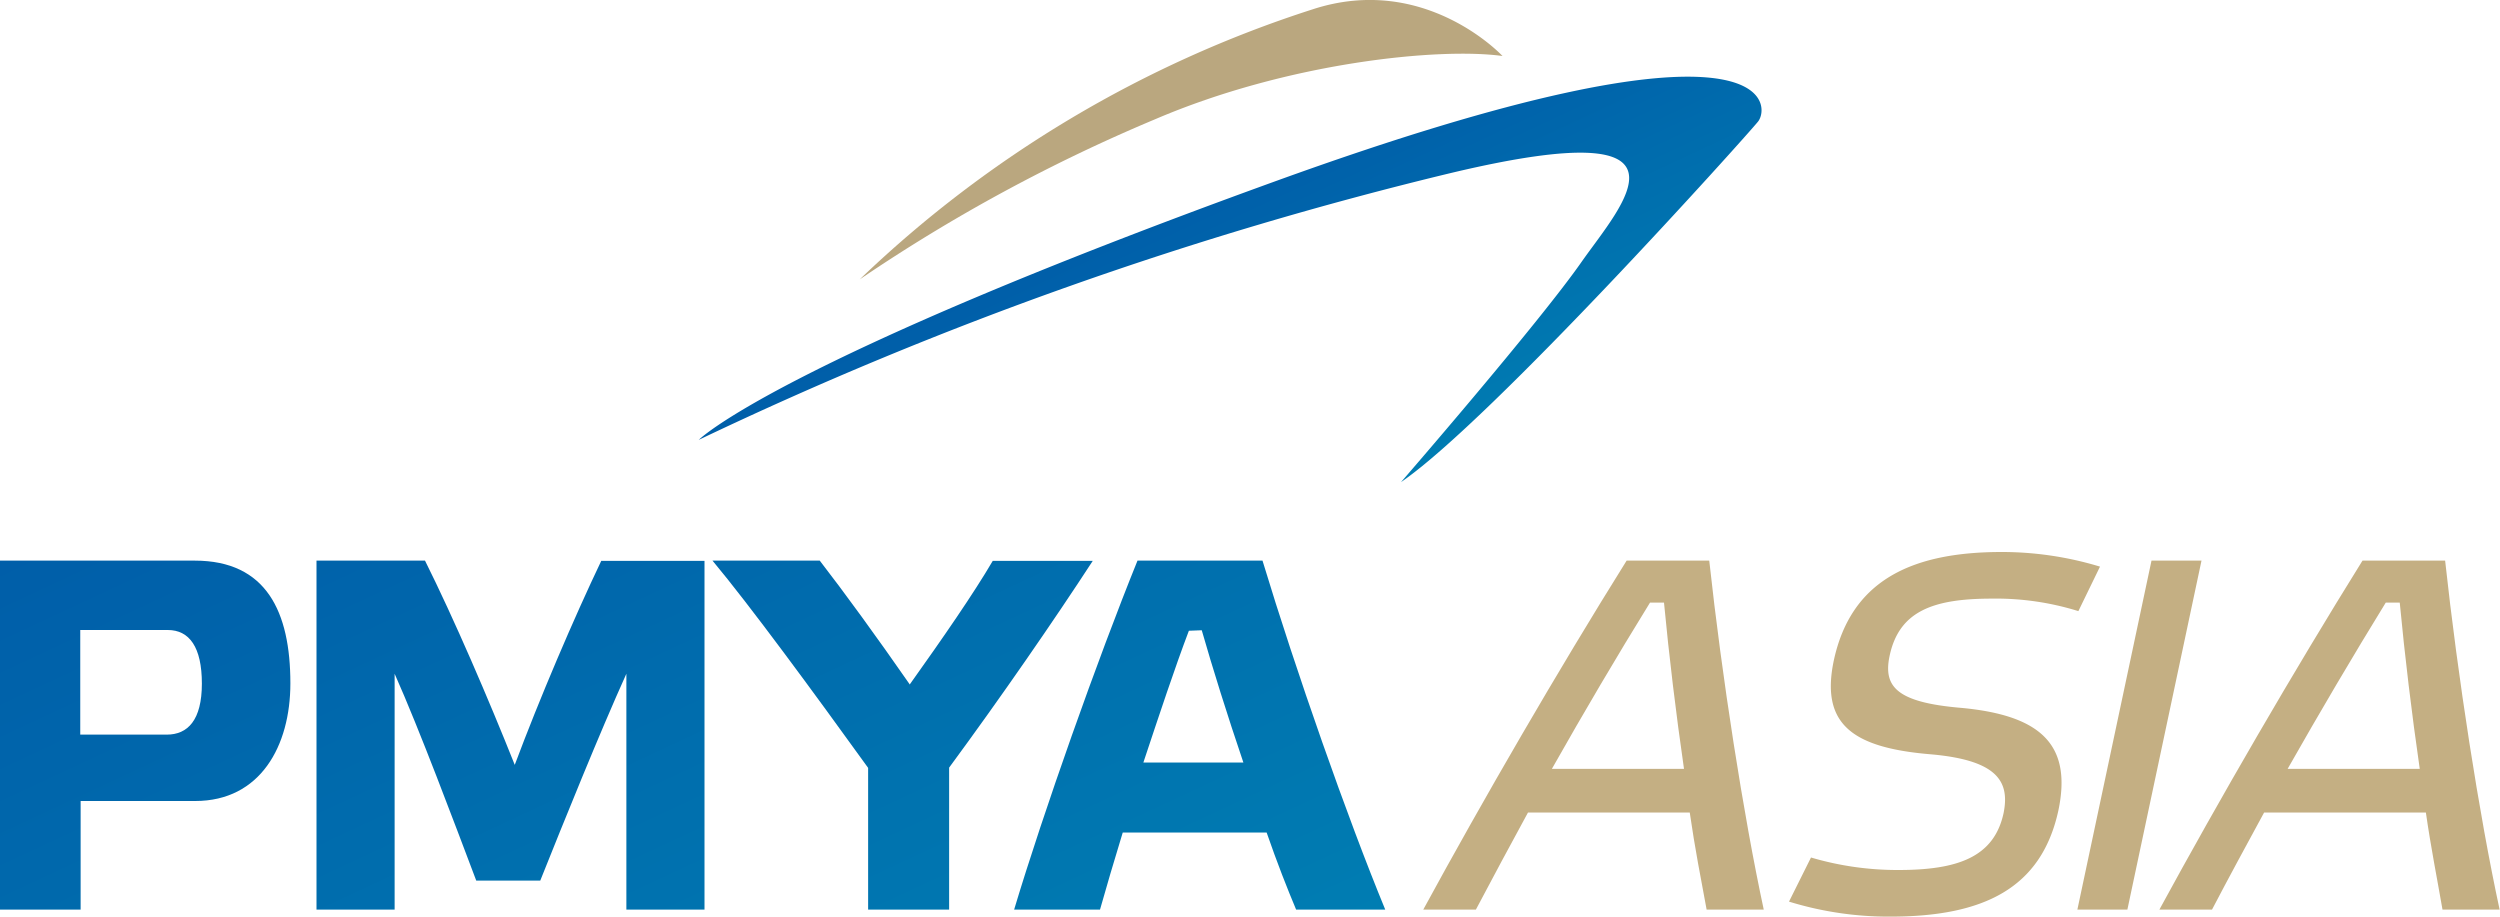 <svg xmlns="http://www.w3.org/2000/svg" xmlns:xlink="http://www.w3.org/1999/xlink" viewBox="0 0 200 73.33"><defs><style>.cls-1{fill:url(#linear-gradient);}.cls-2{fill:#c4af83;}.cls-3{fill:url(#linear-gradient-2);}.cls-4{fill:#baa77f;}</style><linearGradient id="linear-gradient" x1="66.62" y1="93.38" x2="36.13" y2="28" gradientUnits="userSpaceOnUse"><stop offset="0" stop-color="#007db2"/><stop offset="1" stop-color="#005ea9"/></linearGradient><linearGradient id="linear-gradient-2" x1="107.3" y1="40.81" x2="95.48" y2="15.46" xlink:href="#linear-gradient"/></defs><title>pmya-logo-color</title><g id="Layer_2" data-name="Layer 2"><g id="Layer_1-2" data-name="Layer 1"><path class="cls-1" d="M0,72.77V44.85H15.58c5.73,0,7.65,4.09,7.65,9.82,0,5-2.4,9.41-7.61,9.41H6.45v8.69Zm13.34-14c1.68,0,2.81-1.16,2.81-4.08s-1-4.29-2.73-4.29h-7v8.37Zm34.77-13.9h8.25V72.77H50.11V53.9c-2.12,4.69-5,11.82-6.89,16.55H38.1c-1.76-4.65-4.53-12.06-6.53-16.55V72.77H25.32V44.85H34c2.32,4.65,5.09,11.09,7.18,16.34C43.15,55.91,45.91,49.45,48.11,44.85Zm24.66,9.9c2.68-3.76,5.12-7.29,6.65-9.9h8c-3.08,4.73-7.33,10.89-11.49,16.54V72.77H69.45V61.43C65,55.26,60,48.45,57,44.85h8.58C67.53,47.37,70.13,50.94,72.77,54.74ZM101.33,66.6H89.82C89.11,68.92,88.5,71,88,72.77H81.13C83.46,65,87.82,52.7,91,44.85h10c2.64,8.73,6.81,20.63,9.82,27.92h-7.13C103,71.13,102.16,69,101.33,66.6ZM95.11,50.46C94,53.38,92.75,57.15,91.47,61h8c-1.29-3.8-2.48-7.61-3.33-10.58Z"/><path class="cls-2" d="M135.18,65H122.24c-1.44,2.65-2.84,5.24-4.17,7.77h-4.21C118.63,64,124.6,53.7,130.13,44.85h6.61c1,9.21,2.73,20.35,4.36,27.92h-4.57C136.1,70.45,135.58,67.8,135.18,65ZM132,48.21c-2.65,4.29-5.29,8.77-7.85,13.3h10.57c-.64-4.41-1.2-9.06-1.6-13.3Z"/><path class="cls-2" d="M166.27,48.89a22.14,22.14,0,0,0-6.93-1c-4.69,0-7.41,1-8.17,4.57-.52,2.45.52,3.73,5.73,4.17,6.45.6,8.86,3,7.77,8.21-1.36,6.24-6,8.49-13.46,8.49a27.08,27.08,0,0,1-8.09-1.2l1.76-3.53a24.38,24.38,0,0,0,7,1c4.69,0,7.65-1,8.41-4.57.48-2.44-.4-4.2-5.77-4.68-6.33-.52-8.9-2.4-7.81-7.54,1.37-6.29,6.09-8.65,13.42-8.65A27,27,0,0,1,168,45.33Z"/><path class="cls-2" d="M176.12,44.85l-5.93,27.92h-4l5.93-27.92Z"/><path class="cls-2" d="M194.07,65H181.13c-1.44,2.65-2.85,5.24-4.17,7.77h-4.21C177.52,64,183.49,53.7,189,44.85h6.61c1,9.21,2.72,20.35,4.36,27.92h-4.57C195,70.45,194.47,67.8,194.07,65Zm-3.21-16.79c-2.64,4.29-5.28,8.77-7.85,13.3h10.57c-.64-4.41-1.2-9.06-1.6-13.3Z"/><path class="cls-3" d="M55.9,35.19S62,29,102,14.51s39.67-6.05,38.64-4.78-21.36,23.91-28.56,28.84c0,0,11-12.68,14.46-17.64,3.2-4.55,10.24-12-10.34-7.12A305.87,305.87,0,0,0,55.9,35.19Z"/><path class="cls-4" d="M120.2,4.48S114-2.2,105,.75a93.65,93.65,0,0,0-36.22,21.6A134.7,134.7,0,0,1,92.41,9.54C103,5,115.12,3.78,120.2,4.48Z"/></g></g></svg>